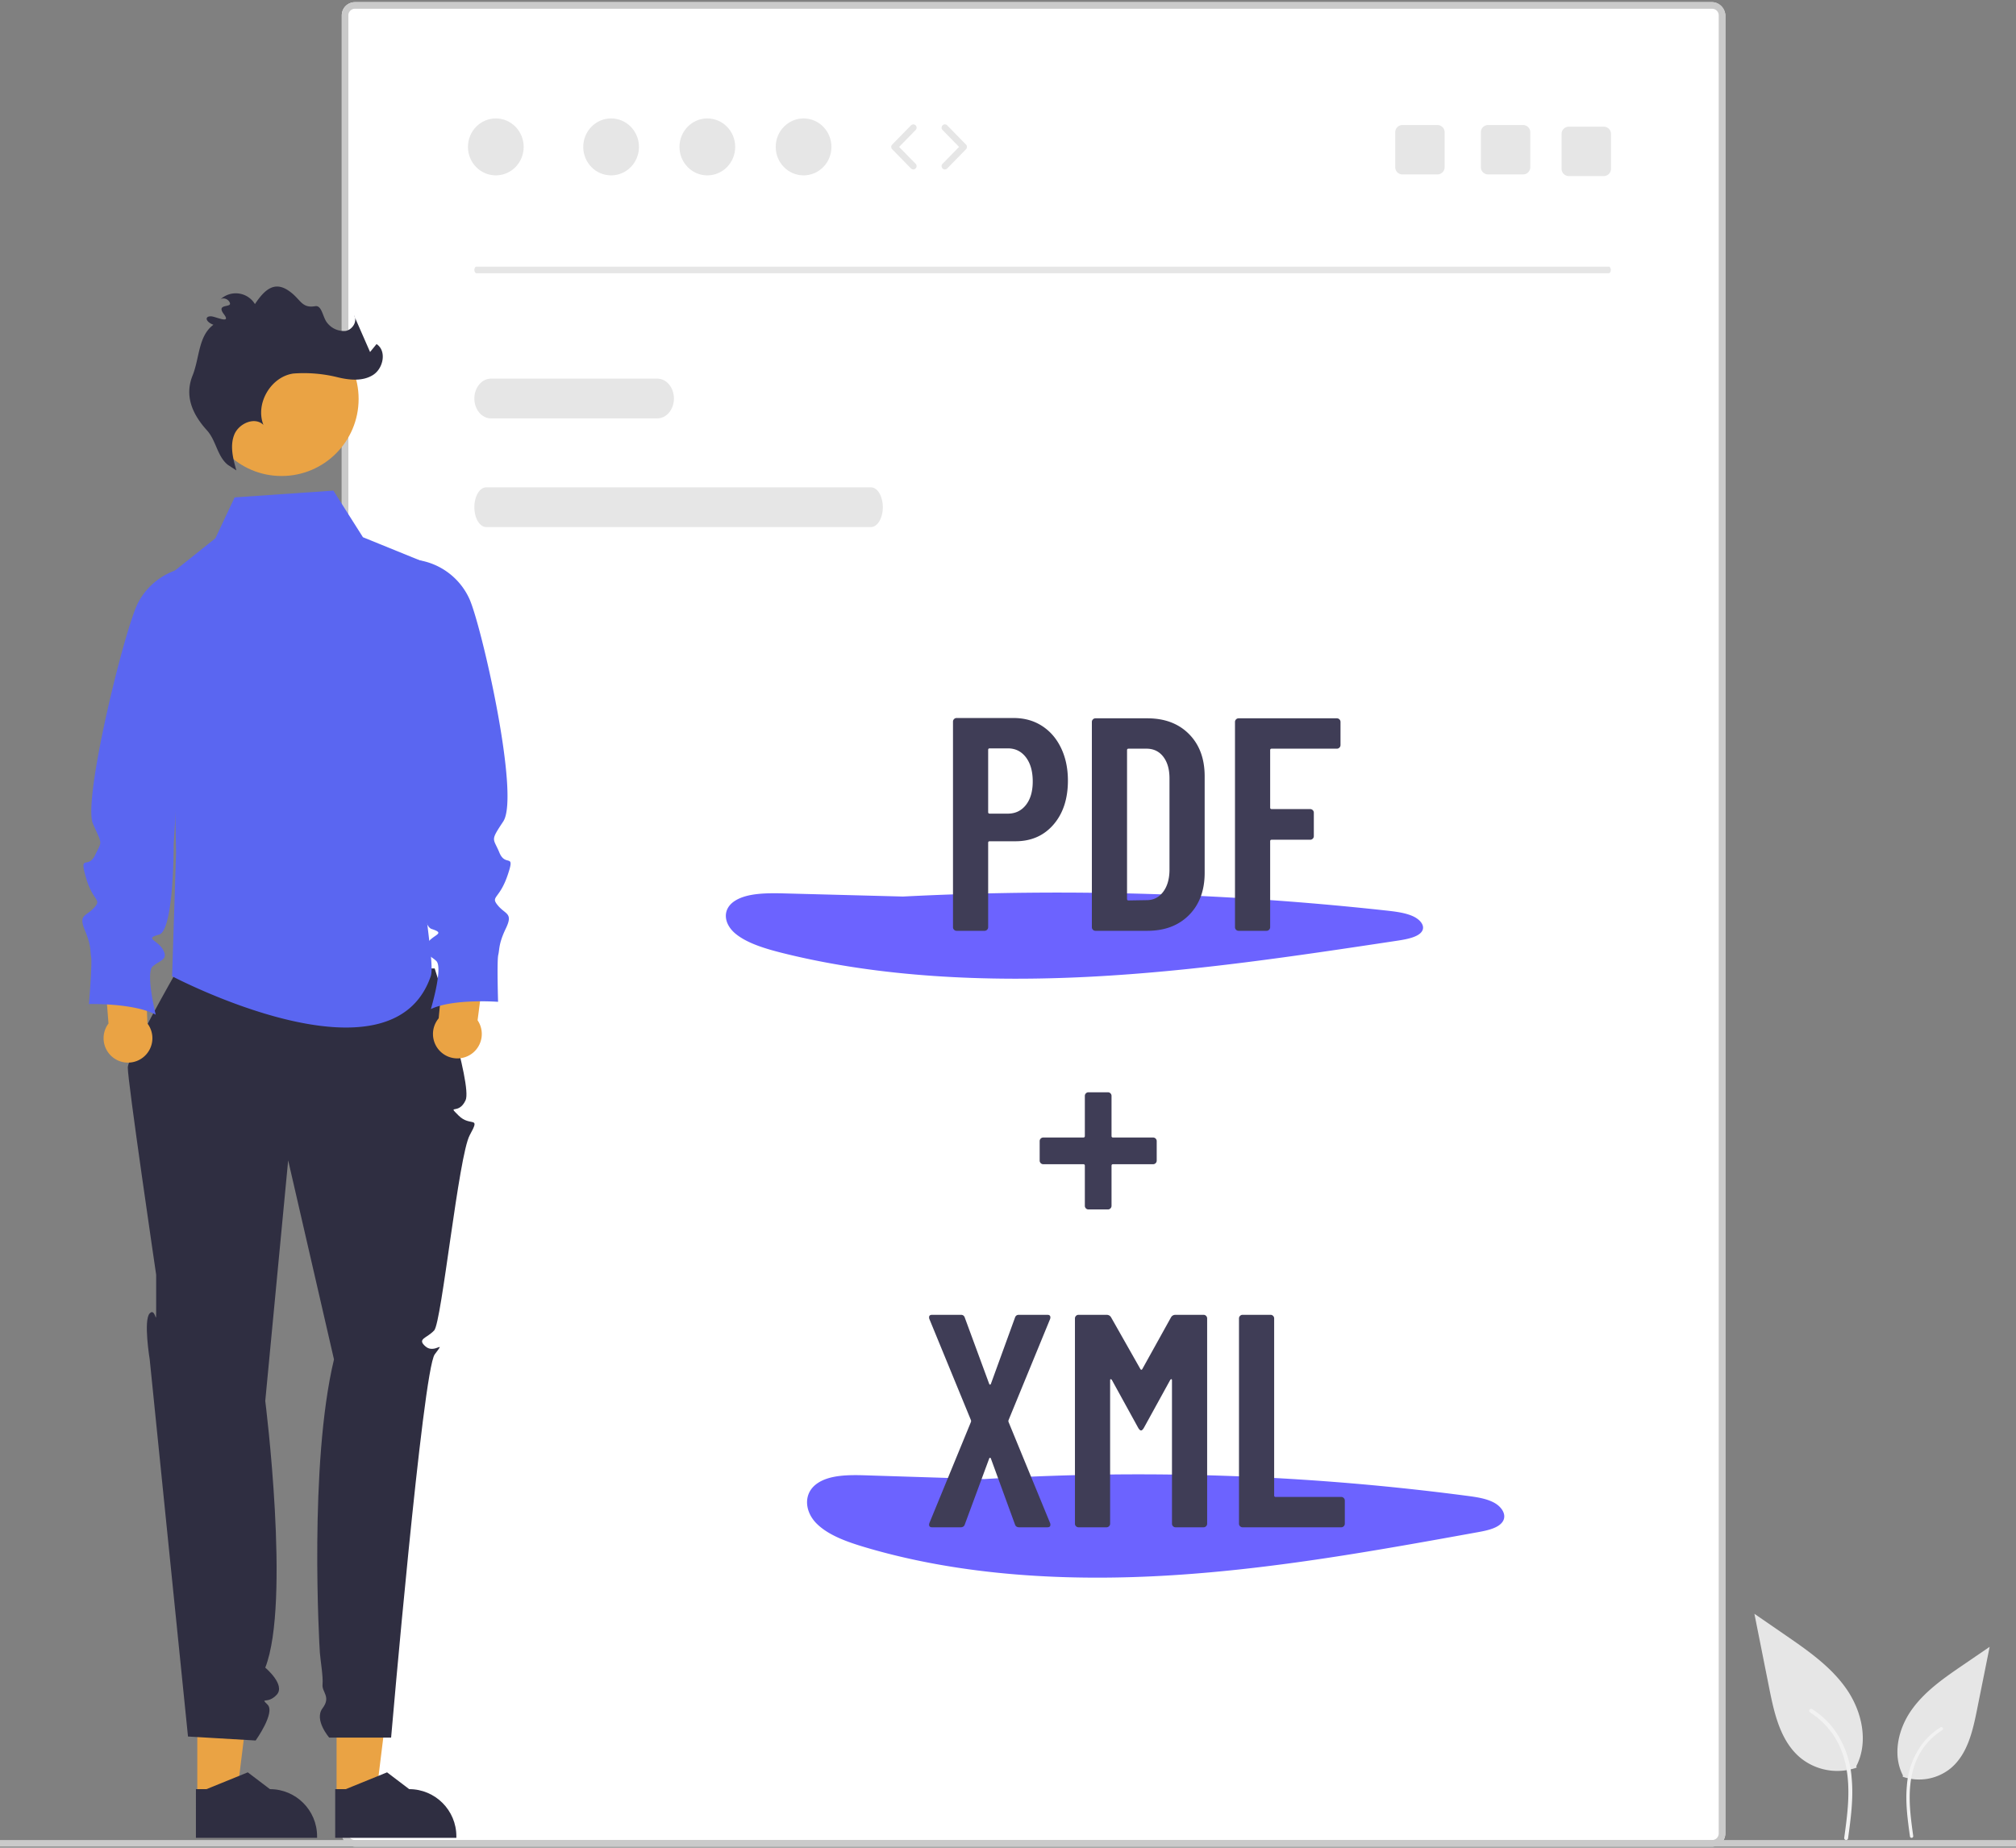 <svg xmlns="http://www.w3.org/2000/svg" width="612" height="561"><rect width="100%" height="100%" fill="#808080" stroke="none"/><g fill="none"><rect width="420" height="560" x="103.755" y=".658" fill="#FFF" rx="4"/><g transform="translate(142.058 35.958)"><path fill="#E6E6E6" d="M122.334 112H5.55c-1.993 0-3.608 2.702-3.608 6.036s1.615 6.036 3.608 6.036h116.784c1.992 0 3.608-2.702 3.608-6.036S124.326 112 122.334 112M57.493 79H6.976c-2.78 0-5.034 2.702-5.034 6.036s2.253 6.036 5.034 6.036h50.517c2.78 0 5.034-2.702 5.034-6.036S60.273 79 57.493 79m288.842-32H2.548c-.335 0-.606-.448-.606-1s.271-1 .606-1h343.787c.335 0 .607.448.607 1s-.272 1-.607 1"/><ellipse cx="43.457" cy="8.645" fill="#E6E6E6" rx="8.457" ry="8.645"/><ellipse cx="8.457" cy="8.645" fill="#E6E6E6" rx="8.457" ry="8.645"/><ellipse cx="72.67" cy="8.645" fill="#E6E6E6" rx="8.457" ry="8.645"/><ellipse cx="101.884" cy="8.645" fill="#E6E6E6" rx="8.457" ry="8.645"/><path fill="#E6E6E6" d="M135.196 15.478a1 1 0 0 1-.715-.3l-5.706-5.834a1 1 0 0 1 0-1.398l5.706-5.833a1 1 0 1 1 1.43 1.399l-5.023 5.133 5.022 5.134a1 1 0 0 1-.714 1.699m9.588 0a1 1 0 0 1-.715-1.7l5.022-5.133-5.022-5.133a1 1 0 0 1 1.43-1.399l5.705 5.833a1 1 0 0 1 0 1.398l-5.705 5.833a1 1 0 0 1-.715.3M320.294 2h-10.61a2.19 2.19 0 0 0-2.19 2.19v10.62a2.19 2.19 0 0 0 2.19 2.19h10.61a2.2 2.2 0 0 0 2.2-2.19V4.19a2.2 2.2 0 0 0-2.2-2.19m-26 0h-10.61a2.19 2.19 0 0 0-2.19 2.19v10.62a2.19 2.19 0 0 0 2.19 2.19h10.61a2.2 2.2 0 0 0 2.2-2.19V4.19a2.2 2.2 0 0 0-2.2-2.19m50.5.5h-10.61a2.19 2.19 0 0 0-2.19 2.19v10.62a2.19 2.19 0 0 0 2.19 2.19h10.61a2.2 2.2 0 0 0 2.2-2.19V4.69a2.2 2.2 0 0 0-2.2-2.19"/><path fill="#6C63FF" d="m158.532 413.174-37.77-1.196c-5.24-.166-11.13-.157-14.867 2.553-4.24 3.077-3.599 8.527-.078 12.063 3.521 3.535 9.144 5.555 14.662 7.197 29.315 8.724 61.76 10.495 93.262 8.521s62.357-7.554 93.06-13.116c2.911-.528 6.212-1.287 7.4-3.316 1.148-1.963-.355-4.33-2.69-5.598-2.335-1.269-5.295-1.696-8.15-2.074a764.4 764.4 0 0 0-156.023-4.456M133.88 236.294l-37.771-.997c-5.239-.138-11.13-.131-14.866 2.129-4.241 2.564-3.599 7.107-.078 10.054 3.52 2.947 9.143 4.631 14.661 6 29.316 7.272 61.76 8.749 93.263 7.103 31.503-1.645 62.357-6.297 93.059-10.934 2.912-.44 6.212-1.072 7.4-2.763 1.148-1.636-.355-3.61-2.69-4.667s-5.294-1.414-8.15-1.728a916 916 0 0 0-156.022-3.715"/><path fill="#3F3D56" d="M165.653 182.042q4.877 0 8.606 2.396t5.8 6.728 2.07 9.862q0 8.295-4.372 13.364-4.373 5.07-11.552 5.069h-7.824q-.46 0-.46.46v25.622q0 .461-.323.784a1.07 1.07 0 0 1-.782.322h-8.469q-.46 0-.782-.322a1.07 1.07 0 0 1-.322-.784v-62.395q0-.46.322-.783.323-.323.782-.323zm-1.75 29.032q3.406 0 5.478-2.627 2.07-2.627 2.07-7.143 0-4.608-2.07-7.327-2.072-2.718-5.477-2.718h-5.523q-.46 0-.46.46v18.894q0 .46.46.46zm26.603 35.576q-.46 0-.783-.323a1.07 1.07 0 0 1-.322-.784V183.24q0-.46.322-.783.323-.323.783-.323h15.74q7.917 0 12.657 4.793t4.74 12.81v29.309q0 8.018-4.74 12.81-4.74 4.794-12.657 4.793zm9.573-9.678q0 .46.46.46l5.523-.091q3.038 0 4.925-2.443 1.886-2.442 1.979-6.497v-28.018q0-4.148-1.887-6.59t-5.109-2.442h-5.43q-.462 0-.461.46zm64.802-46.727q0 .46-.322.783a1.07 1.07 0 0 1-.782.323h-19.79q-.462 0-.461.46v17.42q0 .46.46.46h11.69q.46 0 .783.323.322.322.322.783v7.097q0 .46-.322.783a1.07 1.07 0 0 1-.783.323h-11.69q-.46 0-.46.46v26.083q0 .461-.322.784a1.07 1.07 0 0 1-.783.322h-8.468q-.46 0-.783-.322a1.07 1.07 0 0 1-.322-.784V183.24q0-.46.322-.783.323-.323.783-.323h29.824q.46 0 .782.323.322.322.322.783zM140.91 427.754q-.645 0-.83-.369-.183-.368 0-.921l12.611-30.69a.85.85 0 0 0 0-.554l-12.61-30.69q-.093-.185-.092-.553 0-.738.92-.738h8.745q.92 0 1.196.922l7.364 20q.093.276.276.276t.277-.277l7.271-20q.277-.92 1.197-.92h8.653q.644 0 .828.368.184.369 0 .921l-12.61 30.691a.85.85 0 0 0 0 .553l12.61 30.69q.092.186.092.554 0 .737-.92.737h-8.56q-1.013 0-1.29-.922l-7.271-19.907q-.093-.276-.277-.276-.183 0-.276.276l-7.364 19.907q-.276.922-1.288.922zm72.534-63.777q.46-.738 1.38-.738h8.469q.46 0 .782.323.322.322.322.783v62.303q0 .46-.322.784a1.07 1.07 0 0 1-.782.322h-8.469q-.46 0-.782-.322a1.07 1.07 0 0 1-.322-.784v-43.501q0-.369-.184-.369t-.369.276l-8.008 14.562q-.46.738-.828.738-.369 0-.829-.738l-8.008-14.562q-.184-.276-.368-.276t-.184.369v43.501q0 .46-.322.784a1.07 1.07 0 0 1-.783.322h-8.468q-.46 0-.783-.322a1.07 1.07 0 0 1-.322-.784v-62.303q0-.46.322-.783t.783-.323h8.468q.92 0 1.381.738l8.929 15.76q.276.368.552 0zm21.723 63.777q-.46 0-.782-.322a1.07 1.07 0 0 1-.322-.784v-62.303q0-.46.322-.783t.782-.323h8.469q.46 0 .782.323.322.322.322.783v53.732q0 .46.46.46h19.883q.46 0 .783.323.322.322.322.784v7.004q0 .46-.322.784a1.07 1.07 0 0 1-.783.322zm-27.186-118.347q.46 0 .783.322.322.322.322.784v5.898q0 .46-.322.783a1.07 1.07 0 0 1-.783.323h-12.15q-.46 0-.46.46v12.167q0 .46-.323.783a1.07 1.07 0 0 1-.782.322h-5.891q-.46 0-.783-.322a1.07 1.07 0 0 1-.322-.783v-12.166q0-.46-.46-.461h-12.15q-.46 0-.783-.323a1.07 1.07 0 0 1-.322-.783v-5.898q0-.462.322-.784.323-.322.782-.322h12.15q.461 0 .461-.461V296.78q0-.46.322-.783t.783-.323h5.89q.462 0 .783.323.322.322.322.783v12.166q0 .46.46.46z"/></g><path fill="#CACACA" d="M519.755 560.658h-412c-2.208 0-4-1.792-4-4v-552c0-2.208 1.792-4 4-4h412c2.208 0 4 1.792 4 4v552c0 2.208-1.792 4-4 4m-412-558a2 2 0 0 0-2 2v552a2 2 0 0 0 2 2h412a2 2 0 0 0 2-2v-552a2 2 0 0 0-2-2z"/><path fill="#CACACA" d="M0 558.658h612v2H0z"/><path fill="#E6E6E6" d="M563.622 536.679a17.72 17.72 0 0 1-17.112-3.014c-5.994-5.031-7.873-13.319-9.4-20.993l-4.523-22.7 9.469 6.52c6.809 4.689 13.772 9.527 18.486 16.318s6.773 16.062 2.985 23.41"/><path fill="#F2F2F2" d="M561.008 558.225c.833-6.067 1.689-12.212 1.105-18.343a28.85 28.85 0 0 0-5.563-15.126 25.2 25.2 0 0 0-6.456-5.85c-.646-.407-1.24.616-.6 1.021a23.92 23.92 0 0 1 9.462 11.417c2.06 5.24 2.391 10.951 2.036 16.517-.215 3.366-.67 6.71-1.128 10.049a.613.613 0 0 0 .413.727.6.6 0 0 0 .728-.413z"/><path fill="#E6E6E6" d="M577.593 539.441a15.17 15.17 0 0 0 14.56-2.545c5.1-4.248 6.7-11.247 7.998-17.727L604 500l-8.057 5.506c-5.794 3.96-11.719 8.045-15.73 13.78-4.01 5.734-5.763 13.563-2.54 19.768"/><path fill="#F2F2F2" d="M579.817 557.635c-.709-5.123-1.437-10.312-.94-15.49a24.25 24.25 0 0 1 4.733-12.772 21.4 21.4 0 0 1 5.493-4.94c.55-.344 1.056.52.511.862a20.24 20.24 0 0 0-8.051 9.641c-1.753 4.425-2.035 9.248-1.733 13.948.183 2.842.57 5.666.96 8.485a.517.517 0 0 1-.351.614.51.51 0 0 1-.62-.348z"/><g transform="matrix(-1 0 0 1 155 87)"><path fill="#EAA344" d="m52.823 458.517-11.961-.001-5.69-46.155 17.653.001z"/><path fill="#2F2E41" d="m53.244 471-36.781-.001v-.466c0-7.91 6.41-14.321 14.316-14.322h.001l6.718-5.1 12.536 5.1 3.21.001z"/><path fill="#EAA344" d="m95.104 458.517-11.96-.001-5.69-46.155 17.652.001z"/><path fill="#2F2E41" d="m95.525 471-36.78-.001v-.466c0-7.91 6.409-14.321 14.315-14.322h.001l6.719-5.1 12.535 5.1 3.21.001zM23.042 207.031s-11.508 35.36-9.384 40.014 5.748 1.028 2.124 4.654-6.788-.228-3.394 5.929 8.536 56.843 10.797 59.297 5.37 2.52 2.608 4.903c-2.763 2.385-6.387-2.45-2.763 2.385 3.624 4.834 13.241 116.354 13.241 116.354h18.786s4.68-5.395 2.03-8.907c-2.648-3.511.233-4.865 0-7.21-.232-2.344.65-7.4.813-9.706.163-2.307 3.338-57.259-4.29-89.002L67.52 265.3l6.954 73.052s-7.75 61.277 0 80.975c0 0-6.249 5.205-3.478 8.222 2.772 3.017 5.188.6 2.772 3.017s3.624 10.877 3.624 10.877l20.536-1.209 11.624-114.492s1.96-11.94 0-13.986-1.96 5.205-1.96-2.046v-9.669s8.76-59.466 8.608-62.968-14.648-28.882-14.648-28.882z"/><path fill="#5A66F1" d="m83.781 64.019-29.987-2.063-8.973 14.154-21.61 8.79v69.727a67.2 67.2 0 0 1 3.443 20.933c-.082 13.892-3.651 30.256-2.416 33.84 12.08 35.048 78.522 0 78.522 0l-1.208-37.466 1.64-84.67L89.615 76.43z"/><path fill="#EAA344" d="m21.825 222.168-2.067-22.046-12.753-.575 3.014 23.23a7.415 7.415 0 0 0 1.43 9.886 7.407 7.407 0 0 0 9.971-.515 7.415 7.415 0 0 0 .405-9.98"/><path fill="#5A66F1" d="m28.101 83.04-.353.06a20.52 20.52 0 0 0-15.203 11.637c-3.652 7.901-15.51 59.844-10.312 67.677 4.032 6.075 3.052 4.89 1.157 9.473-1.896 4.582-4.948-.308-2.446 6.965s5.25 6.236 2.929 9.046c-2.323 2.81-4.705 2.26-2.446 6.966s1.89 6.295 2.318 8.067c.427 1.772.055 14.239.055 14.239s13.623-1.034 20.402 2.208c0 0-3.783-12.59-1.644-14.607 2.139-2.015 4.704-2.259 2.873-5.193-1.832-2.934-5.985-3.058-1.465-4.523s3.065-27.743 3.065-27.743c7.446-19.507 4.504-51.591 1.07-84.271"/><path fill="#EAA344" d="m110.24 223.74.954-22.121 12.708-1.218-1.84 23.352a7.415 7.415 0 0 1-.929 9.946 7.407 7.407 0 0 1-9.984-.01 7.415 7.415 0 0 1-.908-9.948"/><path fill="#5A66F1" d="m96.957 85.108.356.042a20.52 20.52 0 0 1 15.77 10.854c4.046 7.707 16.846 59.907 13.712 67.07-2.923 6.681-2.802 5.038-.678 9.52 2.124 4.48 4.926-.557 2.794 6.833-2.131 7.39-4.93 6.492-2.468 9.182 2.46 2.689 4.812 2.019 2.794 6.833s-1.572 6.383-1.909 8.174c-.337 1.792.663 14.224.663 14.224s-13.657-.345-20.264 3.234c0 0 3.143-12.765.905-14.67-2.238-1.906-4.812-2.02-3.131-5.042 1.681-3.023 5.823-3.356 1.234-4.59-4.589-1.236-4.46-27.554-4.46-27.554z"/><ellipse cx="69.524" cy="34.123" fill="#EAA344" rx="23.39" ry="23.4"/><path fill="#2F2E41" d="M85.802 54.153c3.253-2.547 3.569-7.402 6.345-10.462 4.641-5.117 6.822-10.621 4.39-16.684-2.15-5.363-1.693-11.954-6.325-15.406 2.275-.824 2.81-2.535.803-2.566-1.353-.022-6.399 2.566-3.97-.658 2.427-3.224-2.169-1.951-1.865-3.27.304-1.32 2.253-2.051 3.113-1.005a6.81 6.81 0 0 0-10.686 1.223C74.87 1.223 71.967-1.6 67.78 1.004 63.67 3.56 63.723 6.72 59.302 5.96c-2.078-.357-2.275 3.571-3.695 5.131a6.34 6.34 0 0 1-5.567 2.376c-2.073-.392-3.657-2.976-2.496-4.737L42.66 19.878l-1.969-2.415c-3.127 2.04-2.1 7.36 1.048 9.368s7.24 1.578 10.866.688a42.6 42.6 0 0 1 13.35-1.108c6.846.968 11.613 9.155 9.079 15.589 2.63-2.584 7.495-.44 8.857 2.987s.363 7.286-.647 10.833"/></g></g></svg>